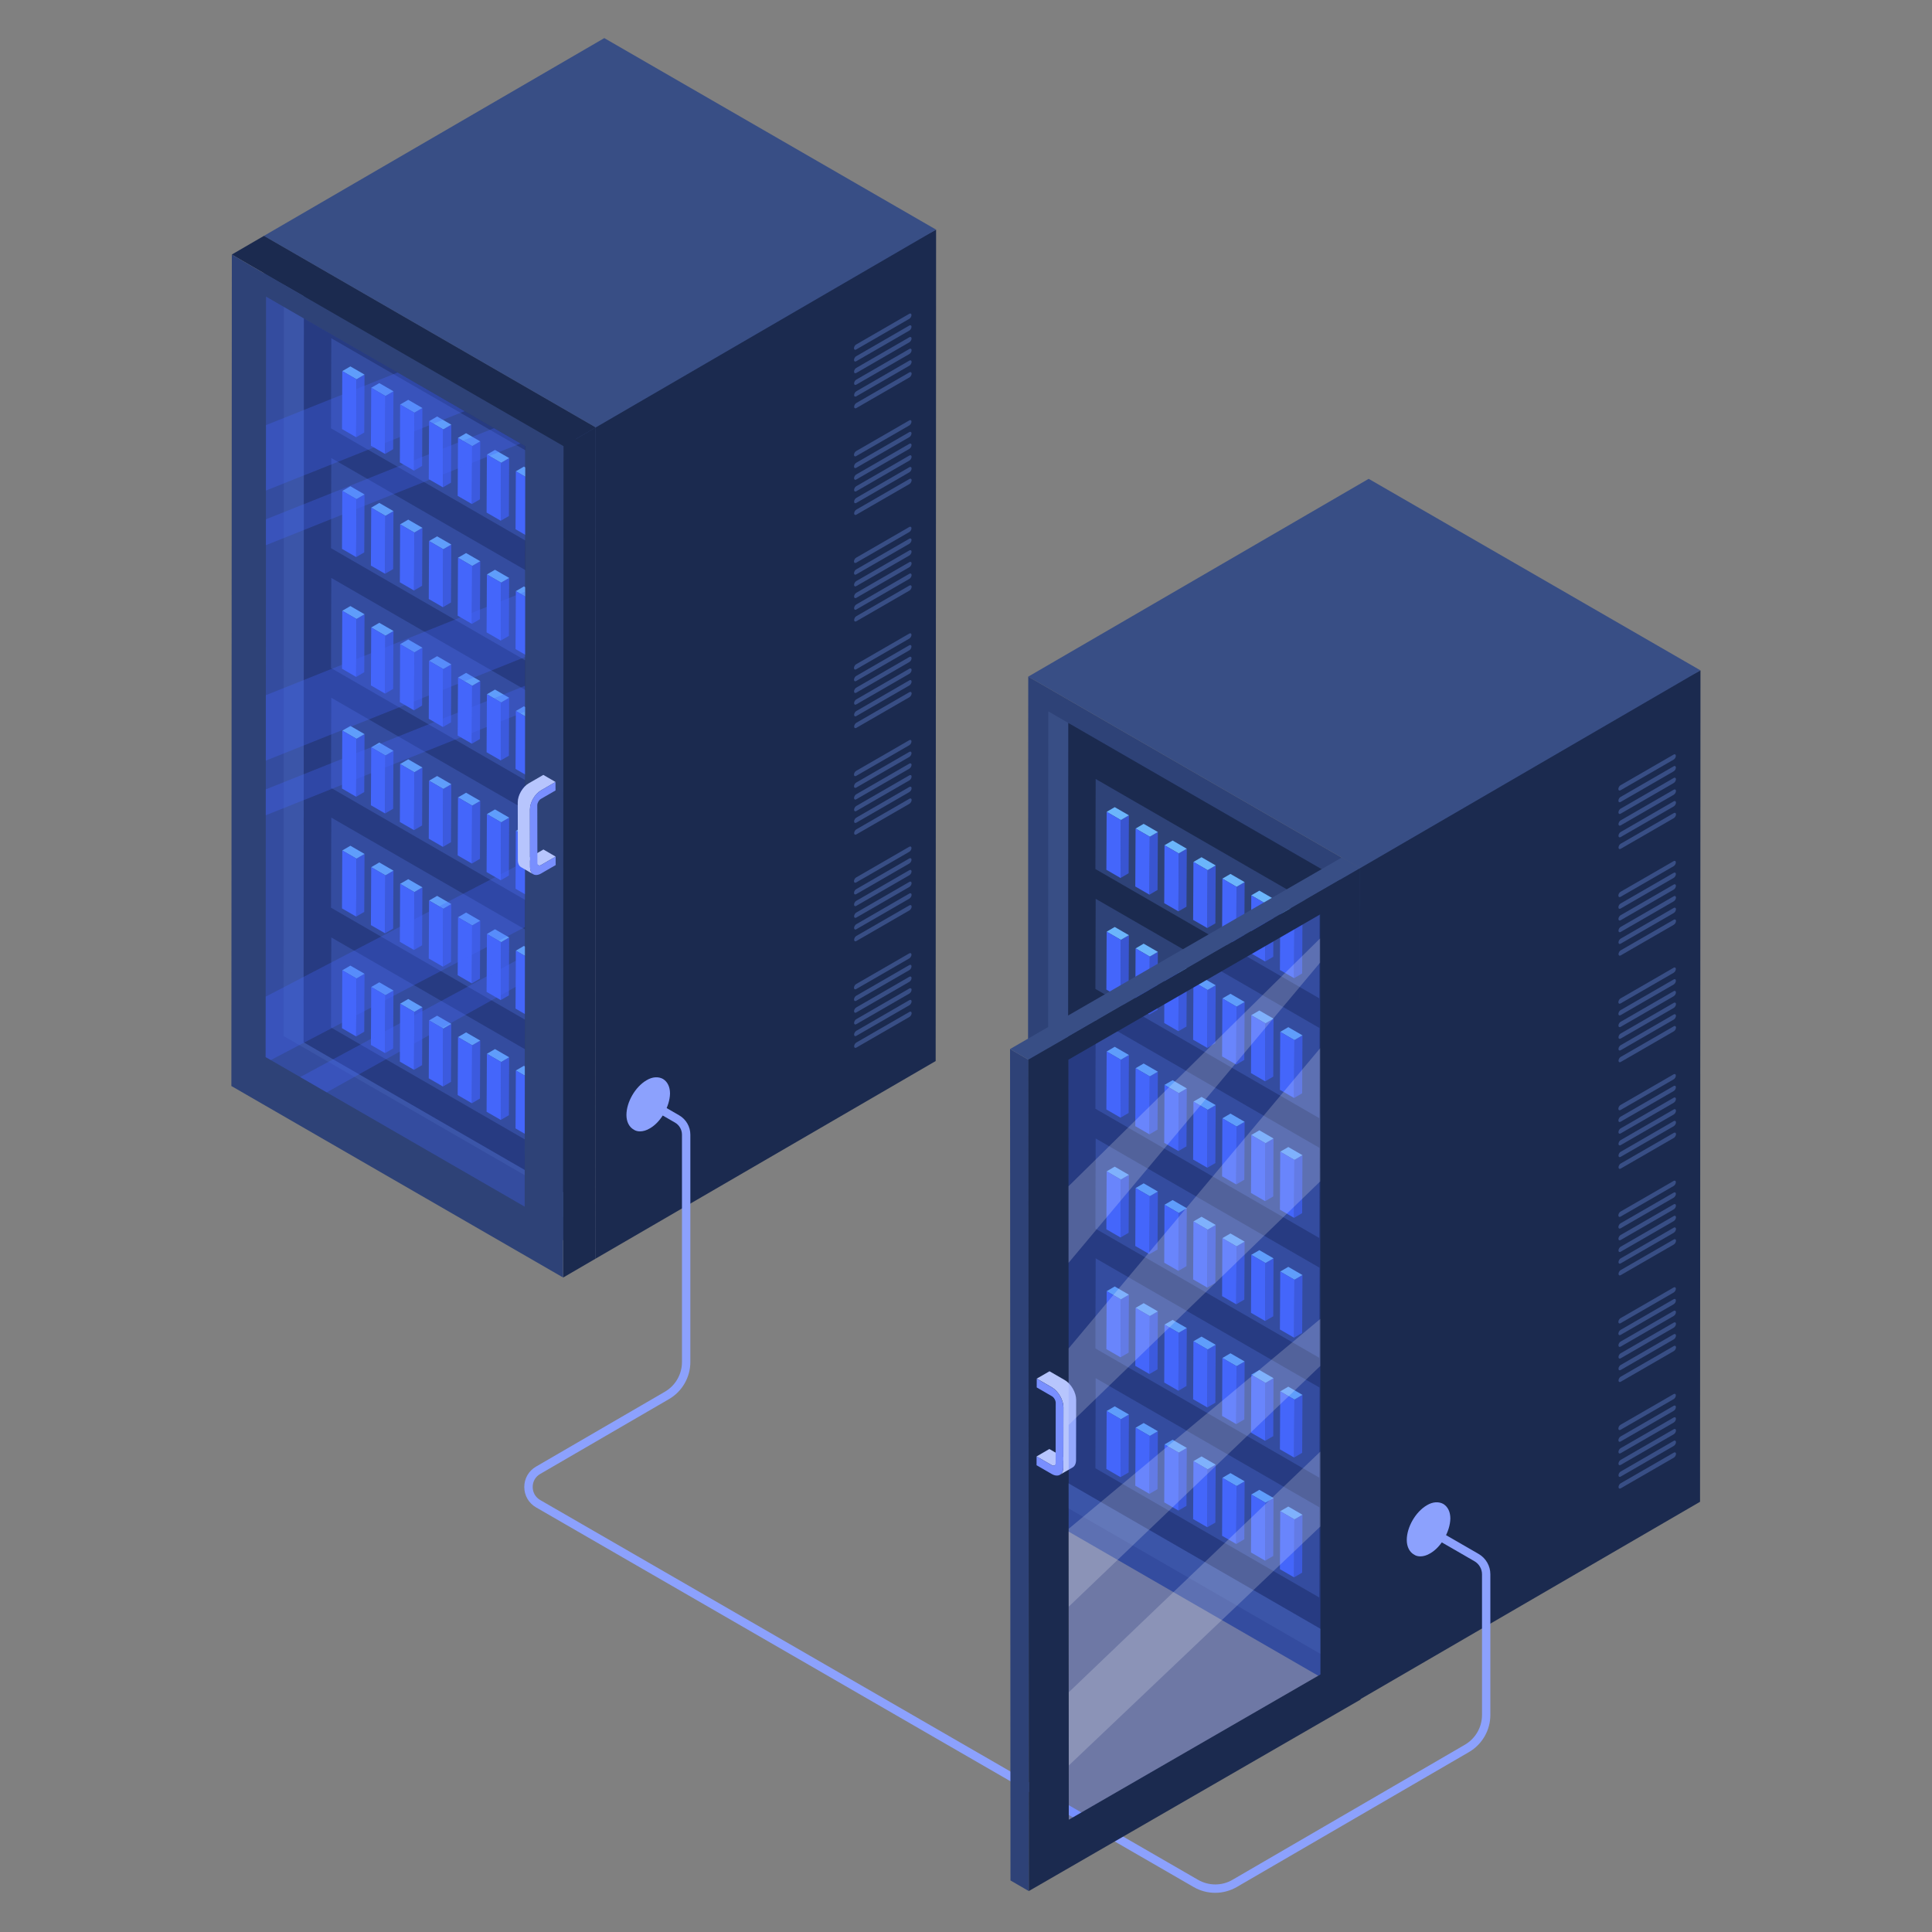 <?xml version="1.0" encoding="UTF-8"?> <svg xmlns="http://www.w3.org/2000/svg" xmlns:xlink="http://www.w3.org/1999/xlink" id="Layer_1" style="enable-background:new 0 0 50 50;" viewBox="0 0 50 50" xml:space="preserve"><rect x="0" y="0" width="50" height="50" fill="#808080" stroke="none"/> <style type="text/css"> .st0{fill:#B7C5FD;} .st1{fill:#9AADFD;} .st2{fill:#FFFFFF;} .st3{fill:#3955D1;} .st4{fill:#4466FB;} .st5{fill:#AABAFD;} .st6{fill:#798FFE;} .st7{fill:#6BB5FB;} .st8{enable-background:new ;} .st9{fill:#1B2A4F;} .st10{fill:url(#);} .st11{fill:#384E85;} .st12{fill:#2E4277;} .st13{fill:#D9DDF6;} .st14{fill:#535D88;} .st15{fill:#2B3C67;} .st16{fill:#8FCCFF;} .st17{fill:#8CA1FD;} .st18{opacity:0.3;} .st19{opacity:0.3;fill:#4466FB;} .st20{opacity:0.2;} </style> <g> <g> <g> <g> <g> <polygon class="st9" points="15.416,10.601 24.226,5.943 24.215,27.46 15.405,32.579 "></polygon> </g> <g> <polygon class="st11" points="6.829,6.105 15.639,0.986 24.226,5.943 15.416,11.063 "></polygon> </g> <g> <polygon class="st12" points="15.416,11.063 15.405,32.579 6.818,27.622 6.829,6.105 "></polygon> <g> <polygon class="st11" points="7.866,7.304 7.348,7.004 7.338,27.322 14.886,31.681 14.887,31.032 7.857,26.973 "></polygon> <polygon class="st9" points="7.866,7.304 7.857,26.973 14.887,31.032 14.897,11.362 "></polygon> </g> </g> </g> <g> <polygon class="st12" points="14.366,12.098 14.359,14.429 8.567,11.085 8.574,8.754 "></polygon> <g> <g> <g> <polygon class="st3" points="9.974,10.248 10.183,10.127 10.175,11.626 9.966,11.748 "></polygon> </g> <g> <polygon class="st7" points="9.607,10.036 9.816,9.915 10.183,10.127 9.974,10.248 "></polygon> </g> <polygon class="st4" points="9.974,10.248 9.966,11.748 9.599,11.536 9.607,10.036 "></polygon> </g> <g> <g> <polygon class="st3" points="10.722,10.68 10.932,10.559 10.924,12.059 10.715,12.18 "></polygon> </g> <g> <polygon class="st7" points="10.355,10.469 10.565,10.347 10.932,10.559 10.722,10.68 "></polygon> </g> <polygon class="st4" points="10.722,10.68 10.715,12.18 10.348,11.968 10.355,10.469 "></polygon> </g> <g> <g> <polygon class="st3" points="11.471,11.113 11.68,10.991 11.672,12.491 11.463,12.612 "></polygon> </g> <g> <polygon class="st7" points="11.104,10.901 11.313,10.779 11.68,10.991 11.471,11.113 "></polygon> </g> <polygon class="st4" points="11.471,11.113 11.463,12.612 11.096,12.401 11.104,10.901 "></polygon> </g> <g> <g> <polygon class="st3" points="12.219,11.545 12.429,11.423 12.421,12.923 12.212,13.045 "></polygon> </g> <g> <polygon class="st7" points="11.853,11.333 12.062,11.211 12.429,11.423 12.219,11.545 "></polygon> </g> <polygon class="st4" points="12.219,11.545 12.212,13.045 11.845,12.833 11.853,11.333 "></polygon> </g> <g> <g> <polygon class="st3" points="12.968,11.977 13.177,11.855 13.17,13.355 12.96,13.477 "></polygon> </g> <g> <polygon class="st7" points="12.601,11.765 12.81,11.644 13.177,11.855 12.968,11.977 "></polygon> </g> <polygon class="st4" points="12.968,11.977 12.96,13.477 12.593,13.265 12.601,11.765 "></polygon> </g> <g> <g> <polygon class="st3" points="13.717,12.409 13.926,12.288 13.918,13.787 13.709,13.909 "></polygon> </g> <g> <polygon class="st7" points="13.35,12.197 13.559,12.076 13.926,12.288 13.717,12.409 "></polygon> </g> <polygon class="st4" points="13.717,12.409 13.709,13.909 13.342,13.697 13.35,12.197 "></polygon> </g> <g> <g> <polygon class="st3" points="9.225,9.816 9.434,9.694 9.427,11.194 9.217,11.316 "></polygon> </g> <g> <polygon class="st7" points="8.858,9.604 9.068,9.483 9.434,9.694 9.225,9.816 "></polygon> </g> <polygon class="st4" points="9.225,9.816 9.217,11.316 8.851,11.104 8.858,9.604 "></polygon> </g> </g> </g> <g> <polygon class="st12" points="14.366,15.199 14.359,17.531 8.567,14.187 8.574,11.855 "></polygon> <g> <g> <g> <polygon class="st3" points="9.974,13.35 10.183,13.228 10.175,14.728 9.966,14.849 "></polygon> </g> <g> <polygon class="st7" points="9.607,13.138 9.816,13.016 10.183,13.228 9.974,13.35 "></polygon> </g> <polygon class="st4" points="9.974,13.35 9.966,14.849 9.599,14.638 9.607,13.138 "></polygon> </g> <g> <g> <polygon class="st3" points="10.722,13.782 10.932,13.66 10.924,15.16 10.715,15.282 "></polygon> </g> <g> <polygon class="st7" points="10.355,13.57 10.565,13.448 10.932,13.66 10.722,13.782 "></polygon> </g> <polygon class="st4" points="10.722,13.782 10.715,15.282 10.348,15.07 10.355,13.57 "></polygon> </g> <g> <g> <polygon class="st3" points="11.471,14.214 11.68,14.092 11.672,15.592 11.463,15.714 "></polygon> </g> <g> <polygon class="st7" points="11.104,14.002 11.313,13.881 11.68,14.092 11.471,14.214 "></polygon> </g> <polygon class="st4" points="11.471,14.214 11.463,15.714 11.096,15.502 11.104,14.002 "></polygon> </g> <g> <g> <polygon class="st3" points="12.219,14.646 12.429,14.525 12.421,16.024 12.212,16.146 "></polygon> </g> <g> <polygon class="st7" points="11.853,14.434 12.062,14.313 12.429,14.525 12.219,14.646 "></polygon> </g> <polygon class="st4" points="12.219,14.646 12.212,16.146 11.845,15.934 11.853,14.434 "></polygon> </g> <g> <g> <polygon class="st3" points="12.968,15.078 13.177,14.957 13.17,16.457 12.96,16.578 "></polygon> </g> <g> <polygon class="st7" points="12.601,14.867 12.81,14.745 13.177,14.957 12.968,15.078 "></polygon> </g> <polygon class="st4" points="12.968,15.078 12.96,16.578 12.593,16.366 12.601,14.867 "></polygon> </g> <g> <g> <polygon class="st3" points="13.717,15.511 13.926,15.389 13.918,16.889 13.709,17.01 "></polygon> </g> <g> <polygon class="st7" points="13.35,15.299 13.559,15.177 13.926,15.389 13.717,15.511 "></polygon> </g> <polygon class="st4" points="13.717,15.511 13.709,17.01 13.342,16.799 13.35,15.299 "></polygon> </g> <g> <g> <polygon class="st3" points="9.225,12.917 9.434,12.796 9.427,14.296 9.217,14.417 "></polygon> </g> <g> <polygon class="st7" points="8.858,12.706 9.068,12.584 9.434,12.796 9.225,12.917 "></polygon> </g> <polygon class="st4" points="9.225,12.917 9.217,14.417 8.851,14.205 8.858,12.706 "></polygon> </g> </g> </g> <g> <polygon class="st12" points="14.366,18.301 14.359,20.632 8.567,17.288 8.574,14.957 "></polygon> <g> <g> <g> <polygon class="st3" points="9.974,16.451 10.183,16.329 10.175,17.829 9.966,17.951 "></polygon> </g> <g> <polygon class="st7" points="9.607,16.239 9.816,16.118 10.183,16.329 9.974,16.451 "></polygon> </g> <polygon class="st4" points="9.974,16.451 9.966,17.951 9.599,17.739 9.607,16.239 "></polygon> </g> <g> <g> <polygon class="st3" points="10.722,16.883 10.932,16.762 10.924,18.261 10.715,18.383 "></polygon> </g> <g> <polygon class="st7" points="10.355,16.671 10.565,16.55 10.932,16.762 10.722,16.883 "></polygon> </g> <polygon class="st4" points="10.722,16.883 10.715,18.383 10.348,18.171 10.355,16.671 "></polygon> </g> <g> <g> <polygon class="st3" points="11.471,17.315 11.68,17.194 11.672,18.694 11.463,18.815 "></polygon> </g> <g> <polygon class="st7" points="11.104,17.104 11.313,16.982 11.68,17.194 11.471,17.315 "></polygon> </g> <polygon class="st4" points="11.471,17.315 11.463,18.815 11.096,18.603 11.104,17.104 "></polygon> </g> <g> <g> <polygon class="st3" points="12.219,17.748 12.429,17.626 12.421,19.126 12.212,19.247 "></polygon> </g> <g> <polygon class="st7" points="11.853,17.536 12.062,17.414 12.429,17.626 12.219,17.748 "></polygon> </g> <polygon class="st4" points="12.219,17.748 12.212,19.247 11.845,19.036 11.853,17.536 "></polygon> </g> <g> <g> <polygon class="st3" points="12.968,18.18 13.177,18.058 13.17,19.558 12.96,19.68 "></polygon> </g> <g> <polygon class="st7" points="12.601,17.968 12.81,17.846 13.177,18.058 12.968,18.18 "></polygon> </g> <polygon class="st4" points="12.968,18.18 12.96,19.68 12.593,19.468 12.601,17.968 "></polygon> </g> <g> <g> <polygon class="st3" points="13.717,18.612 13.926,18.49 13.918,19.99 13.709,20.112 "></polygon> </g> <g> <polygon class="st7" points="13.35,18.4 13.559,18.279 13.926,18.49 13.717,18.612 "></polygon> </g> <polygon class="st4" points="13.717,18.612 13.709,20.112 13.342,19.9 13.35,18.4 "></polygon> </g> <g> <g> <polygon class="st3" points="9.225,16.019 9.434,15.897 9.427,17.397 9.217,17.519 "></polygon> </g> <g> <polygon class="st7" points="8.858,15.807 9.068,15.685 9.434,15.897 9.225,16.019 "></polygon> </g> <polygon class="st4" points="9.225,16.019 9.217,17.519 8.851,17.307 8.858,15.807 "></polygon> </g> </g> </g> <g> <polygon class="st12" points="14.366,21.402 14.359,23.733 8.567,20.39 8.574,18.058 "></polygon> <g> <g> <g> <polygon class="st3" points="9.974,19.552 10.183,19.431 10.175,20.931 9.966,21.052 "></polygon> </g> <g> <polygon class="st7" points="9.607,19.341 9.816,19.219 10.183,19.431 9.974,19.552 "></polygon> </g> <polygon class="st4" points="9.974,19.552 9.966,21.052 9.599,20.84 9.607,19.341 "></polygon> </g> <g> <g> <polygon class="st3" points="10.722,19.985 10.932,19.863 10.924,21.363 10.715,21.484 "></polygon> </g> <g> <polygon class="st7" points="10.355,19.773 10.565,19.651 10.932,19.863 10.722,19.985 "></polygon> </g> <polygon class="st4" points="10.722,19.985 10.715,21.484 10.348,21.273 10.355,19.773 "></polygon> </g> <g> <g> <polygon class="st3" points="11.471,20.417 11.68,20.295 11.672,21.795 11.463,21.917 "></polygon> </g> <g> <polygon class="st7" points="11.104,20.205 11.313,20.083 11.68,20.295 11.471,20.417 "></polygon> </g> <polygon class="st4" points="11.471,20.417 11.463,21.917 11.096,21.705 11.104,20.205 "></polygon> </g> <g> <g> <polygon class="st3" points="12.219,20.849 12.429,20.727 12.421,22.227 12.212,22.349 "></polygon> </g> <g> <polygon class="st7" points="11.853,20.637 12.062,20.516 12.429,20.727 12.219,20.849 "></polygon> </g> <polygon class="st4" points="12.219,20.849 12.212,22.349 11.845,22.137 11.853,20.637 "></polygon> </g> <g> <g> <polygon class="st3" points="12.968,21.281 13.177,21.16 13.17,22.659 12.96,22.781 "></polygon> </g> <g> <polygon class="st7" points="12.601,21.069 12.81,20.948 13.177,21.16 12.968,21.281 "></polygon> </g> <polygon class="st4" points="12.968,21.281 12.96,22.781 12.593,22.569 12.601,21.069 "></polygon> </g> <g> <g> <polygon class="st3" points="13.717,21.713 13.926,21.592 13.918,23.092 13.709,23.213 "></polygon> </g> <g> <polygon class="st7" points="13.35,21.502 13.559,21.38 13.926,21.592 13.717,21.713 "></polygon> </g> <polygon class="st4" points="13.717,21.713 13.709,23.213 13.342,23.001 13.35,21.502 "></polygon> </g> <g> <g> <polygon class="st3" points="9.225,19.12 9.434,18.999 9.427,20.498 9.217,20.62 "></polygon> </g> <g> <polygon class="st7" points="8.858,18.908 9.068,18.787 9.434,18.999 9.225,19.12 "></polygon> </g> <polygon class="st4" points="9.225,19.12 9.217,20.62 8.851,20.408 8.858,18.908 "></polygon> </g> </g> </g> <g> <polygon class="st12" points="14.366,24.503 14.359,26.835 8.567,23.491 8.574,21.16 "></polygon> <g> <g> <g> <polygon class="st3" points="9.974,22.654 10.183,22.532 10.175,24.032 9.966,24.154 "></polygon> </g> <g> <polygon class="st7" points="9.607,22.442 9.816,22.32 10.183,22.532 9.974,22.654 "></polygon> </g> <polygon class="st4" points="9.974,22.654 9.966,24.154 9.599,23.942 9.607,22.442 "></polygon> </g> <g> <g> <polygon class="st3" points="10.722,23.086 10.932,22.964 10.924,24.464 10.715,24.586 "></polygon> </g> <g> <polygon class="st7" points="10.355,22.874 10.565,22.753 10.932,22.964 10.722,23.086 "></polygon> </g> <polygon class="st4" points="10.722,23.086 10.715,24.586 10.348,24.374 10.355,22.874 "></polygon> </g> <g> <g> <polygon class="st3" points="11.471,23.518 11.68,23.397 11.672,24.896 11.463,25.018 "></polygon> </g> <g> <polygon class="st7" points="11.104,23.306 11.313,23.185 11.68,23.397 11.471,23.518 "></polygon> </g> <polygon class="st4" points="11.471,23.518 11.463,25.018 11.096,24.806 11.104,23.306 "></polygon> </g> <g> <g> <polygon class="st3" points="12.219,23.95 12.429,23.829 12.421,25.329 12.212,25.45 "></polygon> </g> <g> <polygon class="st7" points="11.853,23.739 12.062,23.617 12.429,23.829 12.219,23.95 "></polygon> </g> <polygon class="st4" points="12.219,23.95 12.212,25.45 11.845,25.238 11.853,23.739 "></polygon> </g> <g> <g> <polygon class="st3" points="12.968,24.383 13.177,24.261 13.17,25.761 12.96,25.882 "></polygon> </g> <g> <polygon class="st7" points="12.601,24.171 12.81,24.049 13.177,24.261 12.968,24.383 "></polygon> </g> <polygon class="st4" points="12.968,24.383 12.96,25.882 12.593,25.67 12.601,24.171 "></polygon> </g> <g> <g> <polygon class="st3" points="13.717,24.815 13.926,24.693 13.918,26.193 13.709,26.315 "></polygon> </g> <g> <polygon class="st7" points="13.35,24.603 13.559,24.481 13.926,24.693 13.717,24.815 "></polygon> </g> <polygon class="st4" points="13.717,24.815 13.709,26.315 13.342,26.103 13.35,24.603 "></polygon> </g> <g> <g> <polygon class="st3" points="9.225,22.222 9.434,22.1 9.427,23.6 9.217,23.721 "></polygon> </g> <g> <polygon class="st7" points="8.858,22.01 9.068,21.888 9.434,22.1 9.225,22.222 "></polygon> </g> <polygon class="st4" points="9.225,22.222 9.217,23.721 8.851,23.51 8.858,22.01 "></polygon> </g> </g> </g> <g> <polygon class="st12" points="14.366,27.605 14.359,29.936 8.567,26.592 8.574,24.261 "></polygon> <g> <g> <g> <polygon class="st3" points="9.974,25.755 10.183,25.634 10.175,27.133 9.966,27.255 "></polygon> </g> <g> <polygon class="st7" points="9.607,25.543 9.816,25.422 10.183,25.634 9.974,25.755 "></polygon> </g> <polygon class="st4" points="9.974,25.755 9.966,27.255 9.599,27.043 9.607,25.543 "></polygon> </g> <g> <g> <polygon class="st3" points="10.722,26.187 10.932,26.066 10.924,27.566 10.715,27.687 "></polygon> </g> <g> <polygon class="st7" points="10.355,25.976 10.565,25.854 10.932,26.066 10.722,26.187 "></polygon> </g> <polygon class="st4" points="10.722,26.187 10.715,27.687 10.348,27.475 10.355,25.976 "></polygon> </g> <g> <g> <polygon class="st3" points="11.471,26.62 11.68,26.498 11.672,27.998 11.463,28.119 "></polygon> </g> <g> <polygon class="st7" points="11.104,26.408 11.313,26.286 11.68,26.498 11.471,26.62 "></polygon> </g> <polygon class="st4" points="11.471,26.62 11.463,28.119 11.096,27.907 11.104,26.408 "></polygon> </g> <g> <g> <polygon class="st3" points="12.219,27.052 12.429,26.93 12.421,28.43 12.212,28.552 "></polygon> </g> <g> <polygon class="st7" points="11.853,26.84 12.062,26.718 12.429,26.93 12.219,27.052 "></polygon> </g> <polygon class="st4" points="12.219,27.052 12.212,28.552 11.845,28.34 11.853,26.84 "></polygon> </g> <g> <g> <polygon class="st3" points="12.968,27.484 13.177,27.362 13.17,28.862 12.96,28.984 "></polygon> </g> <g> <polygon class="st7" points="12.601,27.272 12.81,27.15 13.177,27.362 12.968,27.484 "></polygon> </g> <polygon class="st4" points="12.968,27.484 12.96,28.984 12.593,28.772 12.601,27.272 "></polygon> </g> <g> <g> <polygon class="st3" points="13.717,27.916 13.926,27.794 13.918,29.294 13.709,29.416 "></polygon> </g> <g> <polygon class="st7" points="13.35,27.704 13.559,27.583 13.926,27.794 13.717,27.916 "></polygon> </g> <polygon class="st4" points="13.717,27.916 13.709,29.416 13.342,29.204 13.35,27.704 "></polygon> </g> <g> <g> <polygon class="st3" points="9.225,25.323 9.434,25.201 9.427,26.701 9.217,26.823 "></polygon> </g> <g> <polygon class="st7" points="8.858,25.111 9.068,24.99 9.434,25.201 9.225,25.323 "></polygon> </g> <polygon class="st4" points="9.225,25.323 9.217,26.823 8.851,26.611 8.858,25.111 "></polygon> </g> </g> </g> <path class="st11" d="M22.161,26.981c-0.031,0.018-0.056,0.062-0.056,0.098 c0,0.036,0.026,0.051,0.057,0.033l1.375-0.794c0.031-0.018,0.056-0.062,0.056-0.098 c-0-0.036-0.026-0.05-0.057-0.032L22.161,26.981z"></path> <path class="st11" d="M22.16,26.678c-0.031,0.018-0.056,0.062-0.056,0.098 c0,0.036,0.026,0.05,0.057,0.032l1.375-0.794c0.031-0.018,0.056-0.062,0.056-0.098 c-0-0.036-0.026-0.051-0.057-0.033L22.16,26.678z"></path> <path class="st11" d="M22.16,26.376c-0.031,0.018-0.056,0.061-0.056,0.098 c0,0.036,0.026,0.05,0.057,0.032l1.375-0.794c0.031-0.018,0.056-0.062,0.056-0.098 c-0-0.036-0.026-0.05-0.057-0.032L22.16,26.376z"></path> <path class="st11" d="M22.159,26.073c-0.031,0.018-0.056,0.061-0.056,0.098 c0,0.036,0.026,0.05,0.057,0.032l1.375-0.794c0.031-0.018,0.056-0.062,0.056-0.098 c-0-0.036-0.026-0.05-0.057-0.032L22.159,26.073z"></path> <path class="st11" d="M22.157,25.467c-0.031,0.018-0.056,0.061-0.056,0.098 c0,0.036,0.026,0.05,0.057,0.032l1.375-0.794c0.031-0.018,0.056-0.062,0.056-0.098 c-0-0.036-0.026-0.05-0.057-0.032L22.157,25.467z"></path> <path class="st11" d="M22.158,25.77c-0.031,0.018-0.056,0.061-0.056,0.098 c0,0.036,0.026,0.05,0.057,0.032l1.375-0.794c0.031-0.018,0.056-0.062,0.056-0.098 c-0-0.036-0.026-0.05-0.057-0.032L22.158,25.77z"></path> <path class="st11" d="M22.161,24.223c-0.031,0.018-0.056,0.062-0.056,0.098 c0,0.036,0.026,0.051,0.057,0.033l1.375-0.794c0.031-0.018,0.056-0.062,0.056-0.098 c-0-0.036-0.026-0.05-0.057-0.032L22.161,24.223z"></path> <path class="st11" d="M22.16,23.919c-0.031,0.018-0.056,0.062-0.056,0.098 c0,0.036,0.026,0.05,0.057,0.032l1.375-0.794c0.031-0.018,0.056-0.062,0.056-0.098 c-0-0.036-0.026-0.051-0.057-0.033L22.16,23.919z"></path> <path class="st11" d="M22.16,23.617c-0.031,0.018-0.056,0.061-0.056,0.098 c0,0.036,0.026,0.05,0.057,0.032l1.375-0.794c0.031-0.018,0.056-0.062,0.056-0.098 c-0-0.036-0.026-0.05-0.057-0.032L22.16,23.617z"></path> <path class="st11" d="M22.159,23.314c-0.031,0.018-0.056,0.061-0.056,0.098 c0,0.036,0.026,0.05,0.057,0.032l1.375-0.794c0.031-0.018,0.056-0.062,0.056-0.098 c-0-0.036-0.026-0.05-0.057-0.032L22.159,23.314z"></path> <path class="st11" d="M22.157,22.708c-0.031,0.018-0.056,0.061-0.056,0.098 c0,0.036,0.026,0.05,0.057,0.032l1.375-0.794c0.031-0.018,0.056-0.062,0.056-0.098 c-0-0.036-0.026-0.05-0.057-0.032L22.157,22.708z"></path> <path class="st11" d="M22.158,23.011c-0.031,0.018-0.056,0.061-0.056,0.098 c0,0.036,0.026,0.05,0.057,0.032l1.375-0.794c0.031-0.018,0.056-0.062,0.056-0.098 c-0-0.036-0.026-0.05-0.057-0.032L22.158,23.011z"></path> <path class="st11" d="M22.161,21.464c-0.031,0.018-0.056,0.062-0.056,0.098 c0,0.036,0.026,0.051,0.057,0.033l1.375-0.794c0.031-0.018,0.056-0.062,0.056-0.098 c-0-0.036-0.026-0.05-0.057-0.032L22.161,21.464z"></path> <path class="st11" d="M22.16,21.161c-0.031,0.018-0.056,0.062-0.056,0.098 c0,0.036,0.026,0.05,0.057,0.032l1.375-0.794c0.031-0.018,0.056-0.062,0.056-0.098 c-0-0.036-0.026-0.051-0.057-0.033L22.16,21.161z"></path> <path class="st11" d="M22.16,20.859c-0.031,0.018-0.056,0.061-0.056,0.098 c0,0.036,0.026,0.05,0.057,0.032l1.375-0.794c0.031-0.018,0.056-0.062,0.056-0.098 c-0-0.036-0.026-0.05-0.057-0.032L22.16,20.859z"></path> <path class="st11" d="M22.159,20.556c-0.031,0.018-0.056,0.061-0.056,0.098 c0,0.036,0.026,0.05,0.057,0.032l1.375-0.794c0.031-0.018,0.056-0.062,0.056-0.098 c-0-0.036-0.026-0.05-0.057-0.032L22.159,20.556z"></path> <path class="st11" d="M22.157,19.95c-0.031,0.018-0.056,0.061-0.056,0.098 c0,0.036,0.026,0.05,0.057,0.032l1.375-0.794c0.031-0.018,0.056-0.062,0.056-0.098 c-0-0.036-0.026-0.05-0.057-0.032L22.157,19.95z"></path> <path class="st11" d="M22.158,20.253c-0.031,0.018-0.056,0.061-0.056,0.098 c0,0.036,0.026,0.05,0.057,0.032l1.375-0.794c0.031-0.018,0.056-0.062,0.056-0.098 c-0-0.036-0.026-0.05-0.057-0.032L22.158,20.253z"></path> <path class="st11" d="M22.161,18.706c-0.031,0.018-0.056,0.062-0.056,0.098 c0,0.036,0.026,0.051,0.057,0.033l1.375-0.794c0.031-0.018,0.056-0.062,0.056-0.098 c-0-0.036-0.026-0.05-0.057-0.032L22.161,18.706z"></path> <path class="st11" d="M22.16,18.402c-0.031,0.018-0.056,0.062-0.056,0.098 c0,0.036,0.026,0.05,0.057,0.032l1.375-0.794c0.031-0.018,0.056-0.062,0.056-0.098 c-0-0.036-0.026-0.051-0.057-0.033L22.16,18.402z"></path> <path class="st11" d="M22.16,18.1c-0.031,0.018-0.056,0.061-0.056,0.098 c0,0.036,0.026,0.05,0.057,0.032l1.375-0.794c0.031-0.018,0.056-0.062,0.056-0.098 c-0-0.036-0.026-0.05-0.057-0.032L22.16,18.1z"></path> <path class="st11" d="M22.159,17.797c-0.031,0.018-0.056,0.061-0.056,0.098 c0,0.036,0.026,0.05,0.057,0.032l1.375-0.794c0.031-0.018,0.056-0.062,0.056-0.098 c-0-0.036-0.026-0.05-0.057-0.032L22.159,17.797z"></path> <path class="st11" d="M22.157,17.191c-0.031,0.018-0.056,0.061-0.056,0.098 c0,0.036,0.026,0.05,0.057,0.032l1.375-0.794c0.031-0.018,0.056-0.062,0.056-0.098 c-0-0.036-0.026-0.05-0.057-0.032L22.157,17.191z"></path> <path class="st11" d="M22.158,17.494c-0.031,0.018-0.056,0.061-0.056,0.098 c0,0.036,0.026,0.05,0.057,0.032L23.533,16.83c0.031-0.018,0.056-0.062,0.056-0.098 c-0-0.036-0.026-0.05-0.057-0.032L22.158,17.494z"></path> <path class="st11" d="M22.161,15.947c-0.031,0.018-0.056,0.062-0.056,0.098 c0,0.036,0.026,0.051,0.057,0.033l1.375-0.794c0.031-0.018,0.056-0.062,0.056-0.098 c-0-0.036-0.026-0.05-0.057-0.032L22.161,15.947z"></path> <path class="st11" d="M22.16,15.644c-0.031,0.018-0.056,0.062-0.056,0.098 c0,0.036,0.026,0.05,0.057,0.032l1.375-0.794c0.031-0.018,0.056-0.062,0.056-0.098 c-0-0.036-0.026-0.051-0.057-0.033L22.16,15.644z"></path> <path class="st11" d="M22.16,15.342c-0.031,0.018-0.056,0.061-0.056,0.098 c0,0.036,0.026,0.05,0.057,0.032l1.375-0.794c0.031-0.018,0.056-0.062,0.056-0.098 c-0-0.036-0.026-0.05-0.057-0.032L22.16,15.342z"></path> <path class="st11" d="M22.159,15.039c-0.031,0.018-0.056,0.061-0.056,0.098 c0,0.036,0.026,0.05,0.057,0.032l1.375-0.794c0.031-0.018,0.056-0.062,0.056-0.098 c-0-0.036-0.026-0.05-0.057-0.032L22.159,15.039z"></path> <path class="st11" d="M22.157,14.433c-0.031,0.018-0.056,0.061-0.056,0.098 c0,0.036,0.026,0.05,0.057,0.032l1.375-0.794c0.031-0.018,0.056-0.062,0.056-0.098 c-0-0.036-0.026-0.05-0.057-0.032L22.157,14.433z"></path> <path class="st11" d="M22.158,14.736c-0.031,0.018-0.056,0.061-0.056,0.098 c0,0.036,0.026,0.05,0.057,0.032l1.375-0.794c0.031-0.018,0.056-0.062,0.056-0.098 c-0-0.036-0.026-0.05-0.057-0.032L22.158,14.736z"></path> <path class="st11" d="M22.161,13.189c-0.031,0.018-0.056,0.062-0.056,0.098 c0,0.036,0.026,0.051,0.057,0.033l1.375-0.794c0.031-0.018,0.056-0.062,0.056-0.098 c-0-0.036-0.026-0.05-0.057-0.032L22.161,13.189z"></path> <path class="st11" d="M22.16,12.886c-0.031,0.018-0.056,0.062-0.056,0.098 c0,0.036,0.026,0.05,0.057,0.032l1.375-0.794c0.031-0.018,0.056-0.062,0.056-0.098 c-0-0.036-0.026-0.051-0.057-0.033L22.16,12.886z"></path> <path class="st11" d="M22.16,12.583c-0.031,0.018-0.056,0.061-0.056,0.098 c0,0.036,0.026,0.05,0.057,0.032l1.375-0.794c0.031-0.018,0.056-0.062,0.056-0.098 c-0-0.036-0.026-0.05-0.057-0.032L22.16,12.583z"></path> <path class="st11" d="M22.159,12.28c-0.031,0.018-0.056,0.061-0.056,0.098 c0,0.036,0.026,0.05,0.057,0.032l1.375-0.794c0.031-0.018,0.056-0.062,0.056-0.098 c-0-0.036-0.026-0.05-0.057-0.032L22.159,12.28z"></path> <path class="st11" d="M22.157,11.674c-0.031,0.018-0.056,0.061-0.056,0.098 c0,0.036,0.026,0.05,0.057,0.032l1.375-0.794c0.031-0.018,0.056-0.062,0.056-0.098 c-0-0.036-0.026-0.05-0.057-0.032L22.157,11.674z"></path> <path class="st11" d="M22.158,11.977c-0.031,0.018-0.056,0.061-0.056,0.098 c0,0.036,0.026,0.05,0.057,0.032l1.375-0.794c0.031-0.018,0.056-0.062,0.056-0.098 c-0-0.036-0.026-0.05-0.057-0.032L22.158,11.977z"></path> <path class="st11" d="M22.161,10.43c-0.031,0.018-0.056,0.062-0.056,0.098 c0,0.036,0.026,0.051,0.057,0.033l1.375-0.794c0.031-0.018,0.056-0.062,0.056-0.098 c-0-0.036-0.026-0.05-0.057-0.032L22.161,10.43z"></path> <path class="st11" d="M22.16,10.127c-0.031,0.018-0.056,0.062-0.056,0.098 c0,0.036,0.026,0.05,0.057,0.032l1.375-0.794c0.031-0.018,0.056-0.062,0.056-0.098 c-0-0.036-0.026-0.051-0.057-0.033L22.16,10.127z"></path> <path class="st11" d="M22.16,9.825c-0.031,0.018-0.056,0.061-0.056,0.098 c0,0.036,0.026,0.05,0.057,0.032l1.375-0.794c0.031-0.018,0.056-0.062,0.056-0.098 c-0-0.036-0.026-0.05-0.057-0.032L22.16,9.825z"></path> <path class="st11" d="M22.159,9.522c-0.031,0.018-0.056,0.061-0.056,0.098 c0,0.036,0.026,0.05,0.057,0.032l1.375-0.794c0.031-0.018,0.056-0.062,0.056-0.098 c-0-0.036-0.026-0.05-0.057-0.032L22.159,9.522z"></path> <path class="st11" d="M22.157,8.916C22.126,8.933,22.101,8.977,22.101,9.013 c0,0.036,0.026,0.05,0.057,0.032l1.375-0.794c0.031-0.018,0.056-0.062,0.056-0.098 c-0-0.036-0.026-0.05-0.057-0.032L22.157,8.916z"></path> <path class="st11" d="M22.158,9.219c-0.031,0.018-0.056,0.061-0.056,0.098 c0,0.036,0.026,0.05,0.057,0.032l1.375-0.794c0.031-0.018,0.056-0.062,0.056-0.098 c-0-0.036-0.026-0.05-0.057-0.032L22.158,9.219z"></path> <g> <g> <g> <g> <g> <g> <g> <g> <g> <g> <polygon class="st9" points="14.585,11.546 15.416,11.063 15.405,32.579 14.574,33.063 "></polygon> </g> <g> <polygon class="st9" points="5.998,6.588 6.829,6.105 15.416,11.063 14.585,11.546 "></polygon> </g> <path class="st12" d="M6,6.591l-0.012,21.515l8.584,4.955l0.012-21.515L6,6.591z M13.58,30.414l-6.704-3.87L6.882,7.677l6.71,3.87L13.58,30.414z"></path> </g> </g> <polygon class="st19" points="6.885,7.676 6.875,27.358 13.579,31.228 13.589,11.546 "></polygon> </g> </g> </g> </g> </g> </g> <g> <polygon class="st19" points="8.455,28.27 13.582,25.408 13.582,24.738 7.769,27.874 "></polygon> <polygon class="st19" points="6.875,27.358 7.008,27.434 13.583,23.994 13.584,22.3 6.876,25.793 "></polygon> <polygon class="st19" points="13.586,17.749 6.878,20.429 6.878,21.099 13.586,18.419 "></polygon> <polygon class="st19" points="13.587,15.311 6.88,17.991 6.879,19.685 13.586,17.005 "></polygon> <polygon class="st19" points="12.785,11.082 6.882,13.44 6.881,14.109 13.47,11.477 "></polygon> <polygon class="st19" points="10.289,9.641 6.883,11.002 6.882,12.696 12.023,10.642 "></polygon> </g> </g> <g> <g> <g class="st8"> <g> <path class="st0" d="M14.38,22.169l-0.377,0.217c-0.027,0.016-0.05,0.017-0.068,0.007l-0.219-0.127 l0.001,0.176c0.001,0.09,0.032,0.153,0.084,0.184l-0.316-0.184 c-0.051-0.03-0.083-0.093-0.083-0.184l-0.003-1.493c-0.001-0.182,0.127-0.403,0.285-0.493 l0.377-0.218l0.315,0.183l-0.376,0.218c-0.159,0.091-0.286,0.313-0.286,0.494l0.002,1.237 l0.348-0.201L14.38,22.169z"></path> </g> </g> </g> <g> <path class="st6" d="M14.376,20.238l0.001,0.219l-0.377,0.218c-0.053,0.03-0.095,0.104-0.095,0.165 l0.003,1.493c0,0.06,0.043,0.085,0.095,0.054l0.377-0.218l0.001,0.219l-0.377,0.218 c-0.158,0.091-0.286,0.017-0.287-0.163l-0.003-1.493c-0.001-0.181,0.127-0.402,0.285-0.494 L14.376,20.238z"></path> </g> </g> </g> <g> <g> <g> <g> <g> <g> <g> <polygon class="st9" points="35.198,21.778 44.008,17.349 43.997,38.866 35.187,43.986 "></polygon> </g> <g> <polygon class="st11" points="26.611,17.511 35.421,12.392 44.008,17.349 35.198,22.469 "></polygon> </g> <g> <polygon class="st12" points="35.198,22.469 35.187,43.986 26.6,39.028 26.611,17.511 "></polygon> <g> <polygon class="st11" points="27.648,18.71 27.13,18.41 27.119,38.728 34.668,43.087 34.669,42.438 27.638,38.379 "></polygon> <polygon class="st9" points="27.648,18.71 27.638,38.379 34.669,42.438 34.679,22.768 "></polygon> </g> </g> </g> <g> <polygon class="st12" points="34.148,23.504 34.141,25.835 28.349,22.491 28.356,20.16 "></polygon> <g> <g> <g> <polygon class="st3" points="29.756,21.654 29.965,21.533 29.957,23.032 29.748,23.154 "></polygon> </g> <g> <polygon class="st7" points="29.389,21.442 29.598,21.321 29.965,21.533 29.756,21.654 "></polygon> </g> <polygon class="st4" points="29.756,21.654 29.748,23.154 29.381,22.942 29.389,21.442 "></polygon> </g> <g> <g> <polygon class="st3" points="30.504,22.086 30.714,21.965 30.706,23.465 30.497,23.586 "></polygon> </g> <g> <polygon class="st7" points="30.137,21.875 30.347,21.753 30.714,21.965 30.504,22.086 "></polygon> </g> <polygon class="st4" points="30.504,22.086 30.497,23.586 30.13,23.374 30.137,21.875 "></polygon> </g> <g> <g> <polygon class="st3" points="31.253,22.519 31.462,22.397 31.454,23.897 31.245,24.018 "></polygon> </g> <g> <polygon class="st7" points="30.886,22.307 31.095,22.185 31.462,22.397 31.253,22.519 "></polygon> </g> <polygon class="st4" points="31.253,22.519 31.245,24.018 30.878,23.807 30.886,22.307 "></polygon> </g> <g> <g> <polygon class="st3" points="32.001,22.951 32.211,22.829 32.203,24.329 31.994,24.451 "></polygon> </g> <g> <polygon class="st7" points="31.635,22.739 31.844,22.617 32.211,22.829 32.001,22.951 "></polygon> </g> <polygon class="st4" points="32.001,22.951 31.994,24.451 31.627,24.239 31.635,22.739 "></polygon> </g> <g> <g> <polygon class="st3" points="32.75,23.383 32.959,23.261 32.952,24.761 32.742,24.883 "></polygon> </g> <g> <polygon class="st7" points="32.383,23.171 32.592,23.05 32.959,23.261 32.75,23.383 "></polygon> </g> <polygon class="st4" points="32.75,23.383 32.742,24.883 32.375,24.671 32.383,23.171 "></polygon> </g> <g> <g> <polygon class="st3" points="33.499,23.815 33.708,23.694 33.7,25.193 33.491,25.315 "></polygon> </g> <g> <polygon class="st7" points="33.132,23.603 33.341,23.482 33.708,23.694 33.499,23.815 "></polygon> </g> <polygon class="st4" points="33.499,23.815 33.491,25.315 33.124,25.103 33.132,23.603 "></polygon> </g> <g> <g> <polygon class="st3" points="29.007,21.222 29.216,21.1 29.209,22.6 28.999,22.722 "></polygon> </g> <g> <polygon class="st7" points="28.64,21.01 28.849,20.889 29.216,21.1 29.007,21.222 "></polygon> </g> <polygon class="st4" points="29.007,21.222 28.999,22.722 28.633,22.51 28.64,21.01 "></polygon> </g> </g> </g> <g> <polygon class="st12" points="34.148,26.605 34.141,28.937 28.349,25.593 28.356,23.261 "></polygon> <g> <g> <g> <polygon class="st3" points="29.756,24.756 29.965,24.634 29.957,26.134 29.748,26.255 "></polygon> </g> <g> <polygon class="st7" points="29.389,24.544 29.598,24.422 29.965,24.634 29.756,24.756 "></polygon> </g> <polygon class="st4" points="29.756,24.756 29.748,26.255 29.381,26.044 29.389,24.544 "></polygon> </g> <g> <g> <polygon class="st3" points="30.504,25.188 30.714,25.066 30.706,26.566 30.497,26.688 "></polygon> </g> <g> <polygon class="st7" points="30.137,24.976 30.347,24.854 30.714,25.066 30.504,25.188 "></polygon> </g> <polygon class="st4" points="30.504,25.188 30.497,26.688 30.13,26.476 30.137,24.976 "></polygon> </g> <g> <g> <polygon class="st3" points="31.253,25.62 31.462,25.498 31.454,26.998 31.245,27.12 "></polygon> </g> <g> <polygon class="st7" points="30.886,25.408 31.095,25.287 31.462,25.498 31.253,25.62 "></polygon> </g> <polygon class="st4" points="31.253,25.62 31.245,27.12 30.878,26.908 30.886,25.408 "></polygon> </g> <g> <g> <polygon class="st3" points="32.001,26.052 32.211,25.931 32.203,27.43 31.994,27.552 "></polygon> </g> <g> <polygon class="st7" points="31.635,25.84 31.844,25.719 32.211,25.931 32.001,26.052 "></polygon> </g> <polygon class="st4" points="32.001,26.052 31.994,27.552 31.627,27.34 31.635,25.84 "></polygon> </g> <g> <g> <polygon class="st3" points="32.75,26.484 32.959,26.363 32.952,27.863 32.742,27.984 "></polygon> </g> <g> <polygon class="st7" points="32.383,26.273 32.592,26.151 32.959,26.363 32.75,26.484 "></polygon> </g> <polygon class="st4" points="32.75,26.484 32.742,27.984 32.375,27.772 32.383,26.273 "></polygon> </g> <g> <g> <polygon class="st3" points="33.499,26.917 33.708,26.795 33.7,28.295 33.491,28.416 "></polygon> </g> <g> <polygon class="st7" points="33.132,26.705 33.341,26.583 33.708,26.795 33.499,26.917 "></polygon> </g> <polygon class="st4" points="33.499,26.917 33.491,28.416 33.124,28.205 33.132,26.705 "></polygon> </g> <g> <g> <polygon class="st3" points="29.007,24.323 29.216,24.202 29.209,25.702 28.999,25.823 "></polygon> </g> <g> <polygon class="st7" points="28.64,24.112 28.849,23.99 29.216,24.202 29.007,24.323 "></polygon> </g> <polygon class="st4" points="29.007,24.323 28.999,25.823 28.633,25.611 28.64,24.112 "></polygon> </g> </g> </g> <g> <polygon class="st12" points="34.148,29.707 34.141,32.038 28.349,28.694 28.356,26.363 "></polygon> <g> <g> <g> <polygon class="st3" points="29.756,27.857 29.965,27.735 29.957,29.235 29.748,29.357 "></polygon> </g> <g> <polygon class="st7" points="29.389,27.645 29.598,27.524 29.965,27.735 29.756,27.857 "></polygon> </g> <polygon class="st4" points="29.756,27.857 29.748,29.357 29.381,29.145 29.389,27.645 "></polygon> </g> <g> <g> <polygon class="st3" points="30.504,28.289 30.714,28.168 30.706,29.667 30.497,29.789 "></polygon> </g> <g> <polygon class="st7" points="30.137,28.077 30.347,27.956 30.714,28.168 30.504,28.289 "></polygon> </g> <polygon class="st4" points="30.504,28.289 30.497,29.789 30.13,29.577 30.137,28.077 "></polygon> </g> <g> <g> <polygon class="st3" points="31.253,28.721 31.462,28.6 31.454,30.1 31.245,30.221 "></polygon> </g> <g> <polygon class="st7" points="30.886,28.51 31.095,28.388 31.462,28.6 31.253,28.721 "></polygon> </g> <polygon class="st4" points="31.253,28.721 31.245,30.221 30.878,30.009 30.886,28.51 "></polygon> </g> <g> <g> <polygon class="st3" points="32.001,29.154 32.211,29.032 32.203,30.532 31.994,30.653 "></polygon> </g> <g> <polygon class="st7" points="31.635,28.942 31.844,28.82 32.211,29.032 32.001,29.154 "></polygon> </g> <polygon class="st4" points="32.001,29.154 31.994,30.653 31.627,30.442 31.635,28.942 "></polygon> </g> <g> <g> <polygon class="st3" points="32.75,29.586 32.959,29.464 32.952,30.964 32.742,31.086 "></polygon> </g> <g> <polygon class="st7" points="32.383,29.374 32.592,29.252 32.959,29.464 32.75,29.586 "></polygon> </g> <polygon class="st4" points="32.75,29.586 32.742,31.086 32.375,30.874 32.383,29.374 "></polygon> </g> <g> <g> <polygon class="st3" points="33.499,30.018 33.708,29.896 33.7,31.396 33.491,31.518 "></polygon> </g> <g> <polygon class="st7" points="33.132,29.806 33.341,29.685 33.708,29.896 33.499,30.018 "></polygon> </g> <polygon class="st4" points="33.499,30.018 33.491,31.518 33.124,31.306 33.132,29.806 "></polygon> </g> <g> <g> <polygon class="st3" points="29.007,27.425 29.216,27.303 29.209,28.803 28.999,28.925 "></polygon> </g> <g> <polygon class="st7" points="28.64,27.213 28.849,27.091 29.216,27.303 29.007,27.425 "></polygon> </g> <polygon class="st4" points="29.007,27.425 28.999,28.925 28.633,28.713 28.64,27.213 "></polygon> </g> </g> </g> <g> <polygon class="st12" points="34.148,32.808 34.141,35.139 28.349,31.796 28.356,29.464 "></polygon> <g> <g> <g> <polygon class="st3" points="29.756,30.958 29.965,30.837 29.957,32.337 29.748,32.458 "></polygon> </g> <g> <polygon class="st7" points="29.389,30.747 29.598,30.625 29.965,30.837 29.756,30.958 "></polygon> </g> <polygon class="st4" points="29.756,30.958 29.748,32.458 29.381,32.246 29.389,30.747 "></polygon> </g> <g> <g> <polygon class="st3" points="30.504,31.391 30.714,31.269 30.706,32.769 30.497,32.89 "></polygon> </g> <g> <polygon class="st7" points="30.137,31.179 30.347,31.057 30.714,31.269 30.504,31.391 "></polygon> </g> <polygon class="st4" points="30.504,31.391 30.497,32.89 30.13,32.679 30.137,31.179 "></polygon> </g> <g> <g> <polygon class="st3" points="31.253,31.823 31.462,31.701 31.454,33.201 31.245,33.323 "></polygon> </g> <g> <polygon class="st7" points="30.886,31.611 31.095,31.489 31.462,31.701 31.253,31.823 "></polygon> </g> <polygon class="st4" points="31.253,31.823 31.245,33.323 30.878,33.111 30.886,31.611 "></polygon> </g> <g> <g> <polygon class="st3" points="32.001,32.255 32.211,32.133 32.203,33.633 31.994,33.755 "></polygon> </g> <g> <polygon class="st7" points="31.635,32.043 31.844,31.922 32.211,32.133 32.001,32.255 "></polygon> </g> <polygon class="st4" points="32.001,32.255 31.994,33.755 31.627,33.543 31.635,32.043 "></polygon> </g> <g> <g> <polygon class="st3" points="32.75,32.687 32.959,32.566 32.952,34.065 32.742,34.187 "></polygon> </g> <g> <polygon class="st7" points="32.383,32.475 32.592,32.354 32.959,32.566 32.75,32.687 "></polygon> </g> <polygon class="st4" points="32.75,32.687 32.742,34.187 32.375,33.975 32.383,32.475 "></polygon> </g> <g> <g> <polygon class="st3" points="33.499,33.119 33.708,32.998 33.7,34.498 33.491,34.619 "></polygon> </g> <g> <polygon class="st7" points="33.132,32.908 33.341,32.786 33.708,32.998 33.499,33.119 "></polygon> </g> <polygon class="st4" points="33.499,33.119 33.491,34.619 33.124,34.407 33.132,32.908 "></polygon> </g> <g> <g> <polygon class="st3" points="29.007,30.526 29.216,30.405 29.209,31.904 28.999,32.026 "></polygon> </g> <g> <polygon class="st7" points="28.64,30.314 28.849,30.193 29.216,30.405 29.007,30.526 "></polygon> </g> <polygon class="st4" points="29.007,30.526 28.999,32.026 28.633,31.814 28.64,30.314 "></polygon> </g> </g> </g> <g> <polygon class="st12" points="34.148,35.909 34.141,38.241 28.349,34.897 28.356,32.566 "></polygon> <g> <g> <g> <polygon class="st3" points="29.756,34.06 29.965,33.938 29.957,35.438 29.748,35.56 "></polygon> </g> <g> <polygon class="st7" points="29.389,33.848 29.598,33.726 29.965,33.938 29.756,34.06 "></polygon> </g> <polygon class="st4" points="29.756,34.06 29.748,35.56 29.381,35.348 29.389,33.848 "></polygon> </g> <g> <g> <polygon class="st3" points="30.504,34.492 30.714,34.37 30.706,35.87 30.497,35.992 "></polygon> </g> <g> <polygon class="st7" points="30.137,34.28 30.347,34.159 30.714,34.37 30.504,34.492 "></polygon> </g> <polygon class="st4" points="30.504,34.492 30.497,35.992 30.13,35.78 30.137,34.28 "></polygon> </g> <g> <g> <polygon class="st3" points="31.253,34.924 31.462,34.803 31.454,36.302 31.245,36.424 "></polygon> </g> <g> <polygon class="st7" points="30.886,34.712 31.095,34.591 31.462,34.803 31.253,34.924 "></polygon> </g> <polygon class="st4" points="31.253,34.924 31.245,36.424 30.878,36.212 30.886,34.712 "></polygon> </g> <g> <g> <polygon class="st3" points="32.001,35.356 32.211,35.235 32.203,36.735 31.994,36.856 "></polygon> </g> <g> <polygon class="st7" points="31.635,35.145 31.844,35.023 32.211,35.235 32.001,35.356 "></polygon> </g> <polygon class="st4" points="32.001,35.356 31.994,36.856 31.627,36.644 31.635,35.145 "></polygon> </g> <g> <g> <polygon class="st3" points="32.75,35.789 32.959,35.667 32.952,37.167 32.742,37.288 "></polygon> </g> <g> <polygon class="st7" points="32.383,35.577 32.592,35.455 32.959,35.667 32.75,35.789 "></polygon> </g> <polygon class="st4" points="32.75,35.789 32.742,37.288 32.375,37.077 32.383,35.577 "></polygon> </g> <g> <g> <polygon class="st3" points="33.499,36.221 33.708,36.099 33.7,37.599 33.491,37.721 "></polygon> </g> <g> <polygon class="st7" points="33.132,36.009 33.341,35.887 33.708,36.099 33.499,36.221 "></polygon> </g> <polygon class="st4" points="33.499,36.221 33.491,37.721 33.124,37.509 33.132,36.009 "></polygon> </g> <g> <g> <polygon class="st3" points="29.007,33.628 29.216,33.506 29.209,35.006 28.999,35.127 "></polygon> </g> <g> <polygon class="st7" points="28.64,33.416 28.849,33.294 29.216,33.506 29.007,33.628 "></polygon> </g> <polygon class="st4" points="29.007,33.628 28.999,35.127 28.633,34.916 28.64,33.416 "></polygon> </g> </g> </g> <g> <polygon class="st12" points="34.148,39.011 34.141,41.342 28.349,37.998 28.356,35.667 "></polygon> <g> <g> <g> <polygon class="st3" points="29.756,37.161 29.965,37.04 29.957,38.539 29.748,38.661 "></polygon> </g> <g> <polygon class="st7" points="29.389,36.949 29.598,36.828 29.965,37.04 29.756,37.161 "></polygon> </g> <polygon class="st4" points="29.756,37.161 29.748,38.661 29.381,38.449 29.389,36.949 "></polygon> </g> <g> <g> <polygon class="st3" points="30.504,37.593 30.714,37.472 30.706,38.972 30.497,39.093 "></polygon> </g> <g> <polygon class="st7" points="30.137,37.382 30.347,37.26 30.714,37.472 30.504,37.593 "></polygon> </g> <polygon class="st4" points="30.504,37.593 30.497,39.093 30.13,38.881 30.137,37.382 "></polygon> </g> <g> <g> <polygon class="st3" points="31.253,38.026 31.462,37.904 31.454,39.404 31.245,39.525 "></polygon> </g> <g> <polygon class="st7" points="30.886,37.814 31.095,37.692 31.462,37.904 31.253,38.026 "></polygon> </g> <polygon class="st4" points="31.253,38.026 31.245,39.525 30.878,39.314 30.886,37.814 "></polygon> </g> <g> <g> <polygon class="st3" points="32.001,38.458 32.211,38.336 32.203,39.836 31.994,39.958 "></polygon> </g> <g> <polygon class="st7" points="31.635,38.246 31.844,38.124 32.211,38.336 32.001,38.458 "></polygon> </g> <polygon class="st4" points="32.001,38.458 31.994,39.958 31.627,39.746 31.635,38.246 "></polygon> </g> <g> <g> <polygon class="st3" points="32.75,38.89 32.959,38.768 32.952,40.268 32.742,40.39 "></polygon> </g> <g> <polygon class="st7" points="32.383,38.678 32.592,38.557 32.959,38.768 32.75,38.89 "></polygon> </g> <polygon class="st4" points="32.75,38.89 32.742,40.39 32.375,40.178 32.383,38.678 "></polygon> </g> <g> <g> <polygon class="st3" points="33.499,39.322 33.708,39.201 33.7,40.7 33.491,40.822 "></polygon> </g> <g> <polygon class="st7" points="33.132,39.11 33.341,38.989 33.708,39.201 33.499,39.322 "></polygon> </g> <polygon class="st4" points="33.499,39.322 33.491,40.822 33.124,40.61 33.132,39.11 "></polygon> </g> <g> <g> <polygon class="st3" points="29.007,36.729 29.216,36.607 29.209,38.107 28.999,38.229 "></polygon> </g> <g> <polygon class="st7" points="28.64,36.517 28.849,36.396 29.216,36.607 29.007,36.729 "></polygon> </g> <polygon class="st4" points="29.007,36.729 28.999,38.229 28.633,38.017 28.64,36.517 "></polygon> </g> </g> </g> </g> </g> </g> <g> <g> <g> <path class="st11" d="M41.943,38.387c-0.031,0.018-0.056,0.062-0.056,0.098 c0,0.036,0.026,0.051,0.057,0.033l1.375-0.794c0.031-0.018,0.056-0.062,0.056-0.098 c-0-0.036-0.026-0.05-0.057-0.032L41.943,38.387z"></path> </g> <g> <path class="st11" d="M41.942,38.084c-0.031,0.018-0.056,0.062-0.056,0.098 c0,0.036,0.026,0.05,0.057,0.032l1.375-0.794c0.031-0.018,0.056-0.062,0.056-0.098 c-0-0.036-0.026-0.051-0.057-0.033L41.942,38.084z"></path> </g> <g> <path class="st11" d="M41.942,37.782c-0.031,0.018-0.056,0.061-0.056,0.098 c0,0.036,0.026,0.05,0.057,0.032l1.375-0.794c0.031-0.018,0.056-0.062,0.056-0.098 c-0-0.036-0.026-0.05-0.057-0.032L41.942,37.782z"></path> </g> <g> <path class="st11" d="M41.941,37.479c-0.031,0.018-0.056,0.061-0.056,0.098 c0,0.036,0.026,0.05,0.057,0.032l1.375-0.794c0.031-0.018,0.056-0.062,0.056-0.098 c-0-0.036-0.026-0.05-0.057-0.032L41.941,37.479z"></path> </g> <g> <path class="st11" d="M41.939,36.873c-0.031,0.018-0.056,0.061-0.056,0.098 c0,0.036,0.026,0.05,0.057,0.032l1.375-0.794c0.031-0.018,0.056-0.062,0.056-0.098 c-0-0.036-0.026-0.05-0.057-0.032L41.939,36.873z"></path> </g> <g> <path class="st11" d="M41.94,37.176c-0.031,0.018-0.056,0.061-0.056,0.098 c0,0.036,0.026,0.05,0.057,0.032l1.375-0.794c0.031-0.018,0.056-0.062,0.056-0.098 c-0-0.036-0.026-0.05-0.057-0.032L41.94,37.176z"></path> </g> </g> <g> <g> <path class="st11" d="M41.943,35.629c-0.031,0.018-0.056,0.062-0.056,0.098 c0,0.036,0.026,0.051,0.057,0.033l1.375-0.794c0.031-0.018,0.056-0.062,0.056-0.098 c-0-0.036-0.026-0.05-0.057-0.032L41.943,35.629z"></path> </g> <g> <path class="st11" d="M41.942,35.326c-0.031,0.018-0.056,0.062-0.056,0.098 c0,0.036,0.026,0.05,0.057,0.032l1.375-0.794c0.031-0.018,0.056-0.062,0.056-0.098 c-0-0.036-0.026-0.051-0.057-0.033L41.942,35.326z"></path> </g> <g> <path class="st11" d="M41.942,35.023c-0.031,0.018-0.056,0.061-0.056,0.098 c0,0.036,0.026,0.05,0.057,0.032l1.375-0.794c0.031-0.018,0.056-0.062,0.056-0.098 c-0-0.036-0.026-0.05-0.057-0.032L41.942,35.023z"></path> </g> <g> <path class="st11" d="M41.941,34.72c-0.031,0.018-0.056,0.061-0.056,0.098 c0,0.036,0.026,0.05,0.057,0.032l1.375-0.794c0.031-0.018,0.056-0.062,0.056-0.098 c-0-0.036-0.026-0.05-0.057-0.032L41.941,34.72z"></path> </g> <g> <path class="st11" d="M41.939,34.114c-0.031,0.018-0.056,0.061-0.056,0.098 c0,0.036,0.026,0.05,0.057,0.032l1.375-0.794c0.031-0.018,0.056-0.062,0.056-0.098 c-0-0.036-0.026-0.05-0.057-0.032L41.939,34.114z"></path> </g> <g> <path class="st11" d="M41.94,34.417c-0.031,0.018-0.056,0.061-0.056,0.098 c0,0.036,0.026,0.05,0.057,0.032l1.375-0.794c0.031-0.018,0.056-0.062,0.056-0.098 c-0-0.036-0.026-0.05-0.057-0.032L41.94,34.417z"></path> </g> </g> <g> <g> <path class="st11" d="M41.943,32.87c-0.031,0.018-0.056,0.062-0.056,0.098 c0,0.036,0.026,0.051,0.057,0.033l1.375-0.794c0.031-0.018,0.056-0.062,0.056-0.098 c-0-0.036-0.026-0.05-0.057-0.032L41.943,32.87z"></path> </g> <g> <path class="st11" d="M41.942,32.567c-0.031,0.018-0.056,0.062-0.056,0.098 c0,0.036,0.026,0.05,0.057,0.032l1.375-0.794c0.031-0.018,0.056-0.062,0.056-0.098 c-0-0.036-0.026-0.051-0.057-0.033L41.942,32.567z"></path> </g> <g> <path class="st11" d="M41.942,32.265c-0.031,0.018-0.056,0.061-0.056,0.098 c0,0.036,0.026,0.05,0.057,0.032l1.375-0.794c0.031-0.018,0.056-0.062,0.056-0.098 c-0-0.036-0.026-0.05-0.057-0.032L41.942,32.265z"></path> </g> <g> <path class="st11" d="M41.941,31.962c-0.031,0.018-0.056,0.061-0.056,0.098 c0,0.036,0.026,0.05,0.057,0.032l1.375-0.794c0.031-0.018,0.056-0.062,0.056-0.098 c-0-0.036-0.026-0.05-0.057-0.032L41.941,31.962z"></path> </g> <g> <path class="st11" d="M41.939,31.356c-0.031,0.018-0.056,0.061-0.056,0.098 c0,0.036,0.026,0.05,0.057,0.032l1.375-0.794c0.031-0.018,0.056-0.062,0.056-0.098 c-0-0.036-0.026-0.05-0.057-0.032L41.939,31.356z"></path> </g> <g> <path class="st11" d="M41.94,31.659c-0.031,0.018-0.056,0.061-0.056,0.098 c0,0.036,0.026,0.05,0.057,0.032l1.375-0.794c0.031-0.018,0.056-0.062,0.056-0.098 c-0-0.036-0.026-0.05-0.057-0.032L41.94,31.659z"></path> </g> </g> <g> <g> <path class="st11" d="M41.943,30.112c-0.031,0.018-0.056,0.062-0.056,0.098 c0,0.036,0.026,0.051,0.057,0.033l1.375-0.794c0.031-0.018,0.056-0.062,0.056-0.098 c-0-0.036-0.026-0.05-0.057-0.032L41.943,30.112z"></path> </g> <g> <path class="st11" d="M41.942,29.809c-0.031,0.018-0.056,0.062-0.056,0.098 c0,0.036,0.026,0.05,0.057,0.032l1.375-0.794c0.031-0.018,0.056-0.062,0.056-0.098 c-0-0.036-0.026-0.051-0.057-0.033L41.942,29.809z"></path> </g> <g> <path class="st11" d="M41.942,29.506c-0.031,0.018-0.056,0.061-0.056,0.098 c0,0.036,0.026,0.05,0.057,0.032l1.375-0.794c0.031-0.018,0.056-0.062,0.056-0.098 c-0-0.036-0.026-0.05-0.057-0.032L41.942,29.506z"></path> </g> <g> <path class="st11" d="M41.941,29.203c-0.031,0.018-0.056,0.061-0.056,0.098 c0,0.036,0.026,0.05,0.057,0.032l1.375-0.794c0.031-0.018,0.056-0.062,0.056-0.098 c-0-0.036-0.026-0.05-0.057-0.032L41.941,29.203z"></path> </g> <g> <path class="st11" d="M41.939,28.597c-0.031,0.018-0.056,0.061-0.056,0.098 c0,0.036,0.026,0.05,0.057,0.032l1.375-0.794c0.031-0.018,0.056-0.062,0.056-0.098 c-0-0.036-0.026-0.05-0.057-0.032L41.939,28.597z"></path> </g> <g> <path class="st11" d="M41.94,28.9c-0.031,0.018-0.056,0.061-0.056,0.098 c0,0.036,0.026,0.05,0.057,0.032l1.375-0.794c0.031-0.018,0.056-0.062,0.056-0.098 c-0-0.036-0.026-0.05-0.057-0.032L41.94,28.9z"></path> </g> </g> <g> <g> <path class="st11" d="M41.943,27.353c-0.031,0.018-0.056,0.062-0.056,0.098 c0,0.036,0.026,0.051,0.057,0.033l1.375-0.794c0.031-0.018,0.056-0.062,0.056-0.098 c-0-0.036-0.026-0.05-0.057-0.032L41.943,27.353z"></path> </g> <g> <path class="st11" d="M41.942,27.05c-0.031,0.018-0.056,0.062-0.056,0.098 c0,0.036,0.026,0.05,0.057,0.032l1.375-0.794c0.031-0.018,0.056-0.062,0.056-0.098 c-0-0.036-0.026-0.051-0.057-0.033L41.942,27.05z"></path> </g> <g> <path class="st11" d="M41.942,26.748c-0.031,0.018-0.056,0.061-0.056,0.098 c0,0.036,0.026,0.05,0.057,0.032l1.375-0.794c0.031-0.018,0.056-0.062,0.056-0.098 c-0-0.036-0.026-0.05-0.057-0.032L41.942,26.748z"></path> </g> <g> <path class="st11" d="M41.941,26.445c-0.031,0.018-0.056,0.061-0.056,0.098 c0,0.036,0.026,0.05,0.057,0.032l1.375-0.794c0.031-0.018,0.056-0.062,0.056-0.098 c-0-0.036-0.026-0.05-0.057-0.032L41.941,26.445z"></path> </g> <g> <path class="st11" d="M41.939,25.839c-0.031,0.018-0.056,0.061-0.056,0.098 c0,0.036,0.026,0.05,0.057,0.032l1.375-0.794c0.031-0.018,0.056-0.062,0.056-0.098 c-0-0.036-0.026-0.05-0.057-0.032L41.939,25.839z"></path> </g> <g> <path class="st11" d="M41.94,26.142c-0.031,0.018-0.056,0.061-0.056,0.098 c0,0.036,0.026,0.05,0.057,0.032l1.375-0.794c0.031-0.018,0.056-0.062,0.056-0.098 c-0-0.036-0.026-0.05-0.057-0.032L41.94,26.142z"></path> </g> </g> <g> <g> <path class="st11" d="M41.943,24.595c-0.031,0.018-0.056,0.062-0.056,0.098 c0,0.036,0.026,0.051,0.057,0.033l1.375-0.794c0.031-0.018,0.056-0.062,0.056-0.098 c-0-0.036-0.026-0.05-0.057-0.032L41.943,24.595z"></path> </g> <g> <path class="st11" d="M41.942,24.292c-0.031,0.018-0.056,0.062-0.056,0.098 c0,0.036,0.026,0.05,0.057,0.032l1.375-0.794c0.031-0.018,0.056-0.062,0.056-0.098 c-0-0.036-0.026-0.051-0.057-0.033L41.942,24.292z"></path> </g> <g> <path class="st11" d="M41.942,23.989c-0.031,0.018-0.056,0.061-0.056,0.098 c0,0.036,0.026,0.05,0.057,0.032l1.375-0.794c0.031-0.018,0.056-0.062,0.056-0.098 c-0-0.036-0.026-0.05-0.057-0.032L41.942,23.989z"></path> </g> <g> <path class="st11" d="M41.941,23.686c-0.031,0.018-0.056,0.061-0.056,0.098 c0,0.036,0.026,0.05,0.057,0.032l1.375-0.794c0.031-0.018,0.056-0.062,0.056-0.098 c-0-0.036-0.026-0.05-0.057-0.032L41.941,23.686z"></path> </g> <g> <path class="st11" d="M41.939,23.08c-0.031,0.018-0.056,0.061-0.056,0.098 c0,0.036,0.026,0.05,0.057,0.032l1.375-0.794c0.031-0.018,0.056-0.062,0.056-0.098 c-0-0.036-0.026-0.05-0.057-0.032L41.939,23.08z"></path> </g> <g> <path class="st11" d="M41.94,23.383c-0.031,0.018-0.056,0.061-0.056,0.098 c0,0.036,0.026,0.05,0.057,0.032l1.375-0.794c0.031-0.018,0.056-0.062,0.056-0.098 c-0-0.036-0.026-0.05-0.057-0.032L41.94,23.383z"></path> </g> </g> <g> <g> <path class="st11" d="M41.943,21.836c-0.031,0.018-0.056,0.062-0.056,0.098 c0,0.036,0.026,0.051,0.057,0.033l1.375-0.794c0.031-0.018,0.056-0.062,0.056-0.098 c-0-0.036-0.026-0.05-0.057-0.032L41.943,21.836z"></path> </g> <g> <path class="st11" d="M41.942,21.533c-0.031,0.018-0.056,0.062-0.056,0.098 c0,0.036,0.026,0.05,0.057,0.032l1.375-0.794c0.031-0.018,0.056-0.062,0.056-0.098 c-0-0.036-0.026-0.051-0.057-0.033L41.942,21.533z"></path> </g> <g> <path class="st11" d="M41.942,21.231c-0.031,0.018-0.056,0.061-0.056,0.098 c0,0.036,0.026,0.05,0.057,0.032l1.375-0.794c0.031-0.018,0.056-0.062,0.056-0.098 c-0-0.036-0.026-0.05-0.057-0.032L41.942,21.231z"></path> </g> <g> <path class="st11" d="M41.941,20.928c-0.031,0.018-0.056,0.061-0.056,0.098 c0,0.036,0.026,0.05,0.057,0.032l1.375-0.794c0.031-0.018,0.056-0.062,0.056-0.098 c-0-0.036-0.026-0.05-0.057-0.032L41.941,20.928z"></path> </g> <g> <path class="st11" d="M41.939,20.322c-0.031,0.018-0.056,0.061-0.056,0.098 c0,0.036,0.026,0.05,0.057,0.032l1.375-0.794c0.031-0.018,0.056-0.062,0.056-0.098 c-0-0.036-0.026-0.05-0.057-0.032L41.939,20.322z"></path> </g> <g> <path class="st11" d="M41.94,20.625c-0.031,0.018-0.056,0.061-0.056,0.098 c0,0.036,0.026,0.05,0.057,0.032l1.375-0.794c0.031-0.018,0.056-0.062,0.056-0.098 c-0-0.036-0.026-0.05-0.057-0.032L41.94,20.625z"></path> </g> </g> </g> </g> </g> </g> <g> <g> <path class="st17" d="M37.535,39.301c-0.007,0.332-0.235,0.737-0.522,0.9 c-0.085,0.052-0.176,0.078-0.254,0.078c-0.059,0-0.117-0.013-0.163-0.046 c-0.117-0.065-0.189-0.202-0.189-0.378c0-0.332,0.228-0.73,0.522-0.9 c0.15-0.091,0.306-0.098,0.424-0.033C37.47,38.995,37.535,39.125,37.535,39.301z"></path> </g> </g> <path class="st17" d="M38.267,40.216l-1.328-0.766l-0.108,0.188l1.327,0.766 c0.121,0.07,0.196,0.2,0.196,0.338v3.643c0,0.316-0.17,0.61-0.444,0.769l-6.013,3.495 c-0.273,0.16-0.614,0.16-0.891,0.001l-17.025-9.829c-0.122-0.07-0.195-0.196-0.195-0.337 c-0.001-0.141,0.071-0.268,0.194-0.338l3.335-1.938c0.34-0.197,0.551-0.565,0.551-0.958v-5.885 c0-0.205-0.11-0.397-0.288-0.5l-0.712-0.411l-0.043-0.025l-0.11,0.188l0.757,0.436 c0.11,0.064,0.179,0.183,0.179,0.312v5.885c0,0.317-0.17,0.611-0.444,0.769l-3.335,1.938 c-0.189,0.11-0.302,0.307-0.302,0.527c0,0.218,0.113,0.415,0.303,0.526l17.025,9.829 c0.168,0.097,0.36,0.147,0.554,0.147c0.194,0,0.386-0.052,0.556-0.149l6.013-3.495 c0.34-0.198,0.551-0.565,0.551-0.957v-3.643C38.571,40.527,38.455,40.325,38.267,40.216z"></path> <g> <g> <path class="st17" d="M17.34,28.302c-0.007,0.332-0.235,0.737-0.522,0.9 c-0.085,0.052-0.176,0.078-0.254,0.078c-0.059,0-0.117-0.013-0.163-0.046 c-0.117-0.065-0.189-0.202-0.189-0.378c0-0.332,0.228-0.73,0.522-0.9 c0.15-0.091,0.306-0.098,0.424-0.033C17.275,27.996,17.34,28.126,17.34,28.302z"></path> </g> </g> <g> <g> <g> <g> <g> <polygon class="st12" points="26.614,27.424 26.14,27.149 26.151,48.666 26.625,48.941 "></polygon> </g> <g> <polygon class="st11" points="35.201,22.466 34.727,22.191 26.14,27.149 26.614,27.424 "></polygon> </g> <path class="st9" d="M26.614,27.424l0.012,21.516l8.584-4.955l-0.012-21.516L26.614,27.424z M27.648,27.426l6.518-3.759l0.006,19.667l-6.512,3.759L27.648,27.426z"></path> <g> <g> <g class="st8"> <g> <path class="st0" d="M26.827,37.692l0.393,0.226c0.028,0.017,0.052,0.018,0.071,0.007l0.229-0.133 l-0.001,0.184c-0.001,0.093-0.034,0.16-0.088,0.191l0.33-0.191 c0.053-0.032,0.087-0.097,0.087-0.191l0.003-1.556c0.001-0.19-0.133-0.42-0.297-0.514 l-0.393-0.227l-0.329,0.19l0.392,0.227c0.165,0.095,0.298,0.326,0.298,0.515l-0.002,1.29 l-0.363-0.21L26.827,37.692z"></path> </g> </g> </g> <g> <path class="st6" d="M26.831,35.679l-0.001,0.228l0.393,0.227c0.055,0.032,0.099,0.108,0.099,0.171 l-0.003,1.556c-0,0.063-0.044,0.088-0.099,0.057l-0.393-0.227l-0.001,0.229l0.393,0.227 c0.165,0.095,0.298,0.018,0.299-0.17l0.003-1.556c0.001-0.189-0.133-0.42-0.297-0.514 L26.831,35.679z"></path> </g> </g> </g> </g> <polygon class="st19" points="34.164,23.665 34.173,43.334 27.662,47.094 27.652,27.424 "></polygon> </g> <g class="st20"> <polygon class="st2" points="34.164,24.286 27.653,30.701 27.654,32.682 34.164,24.913 "></polygon> <polygon class="st2" points="34.165,27.128 27.655,34.898 27.656,36.878 34.168,30.574 "></polygon> <polygon class="st2" points="34.169,34.134 27.658,39.565 27.659,41.58 34.169,35.351 "></polygon> <polygon class="st2" points="27.66,43.795 27.661,45.69 34.172,39.505 34.17,37.567 "></polygon> </g> </g> </g> </svg> 